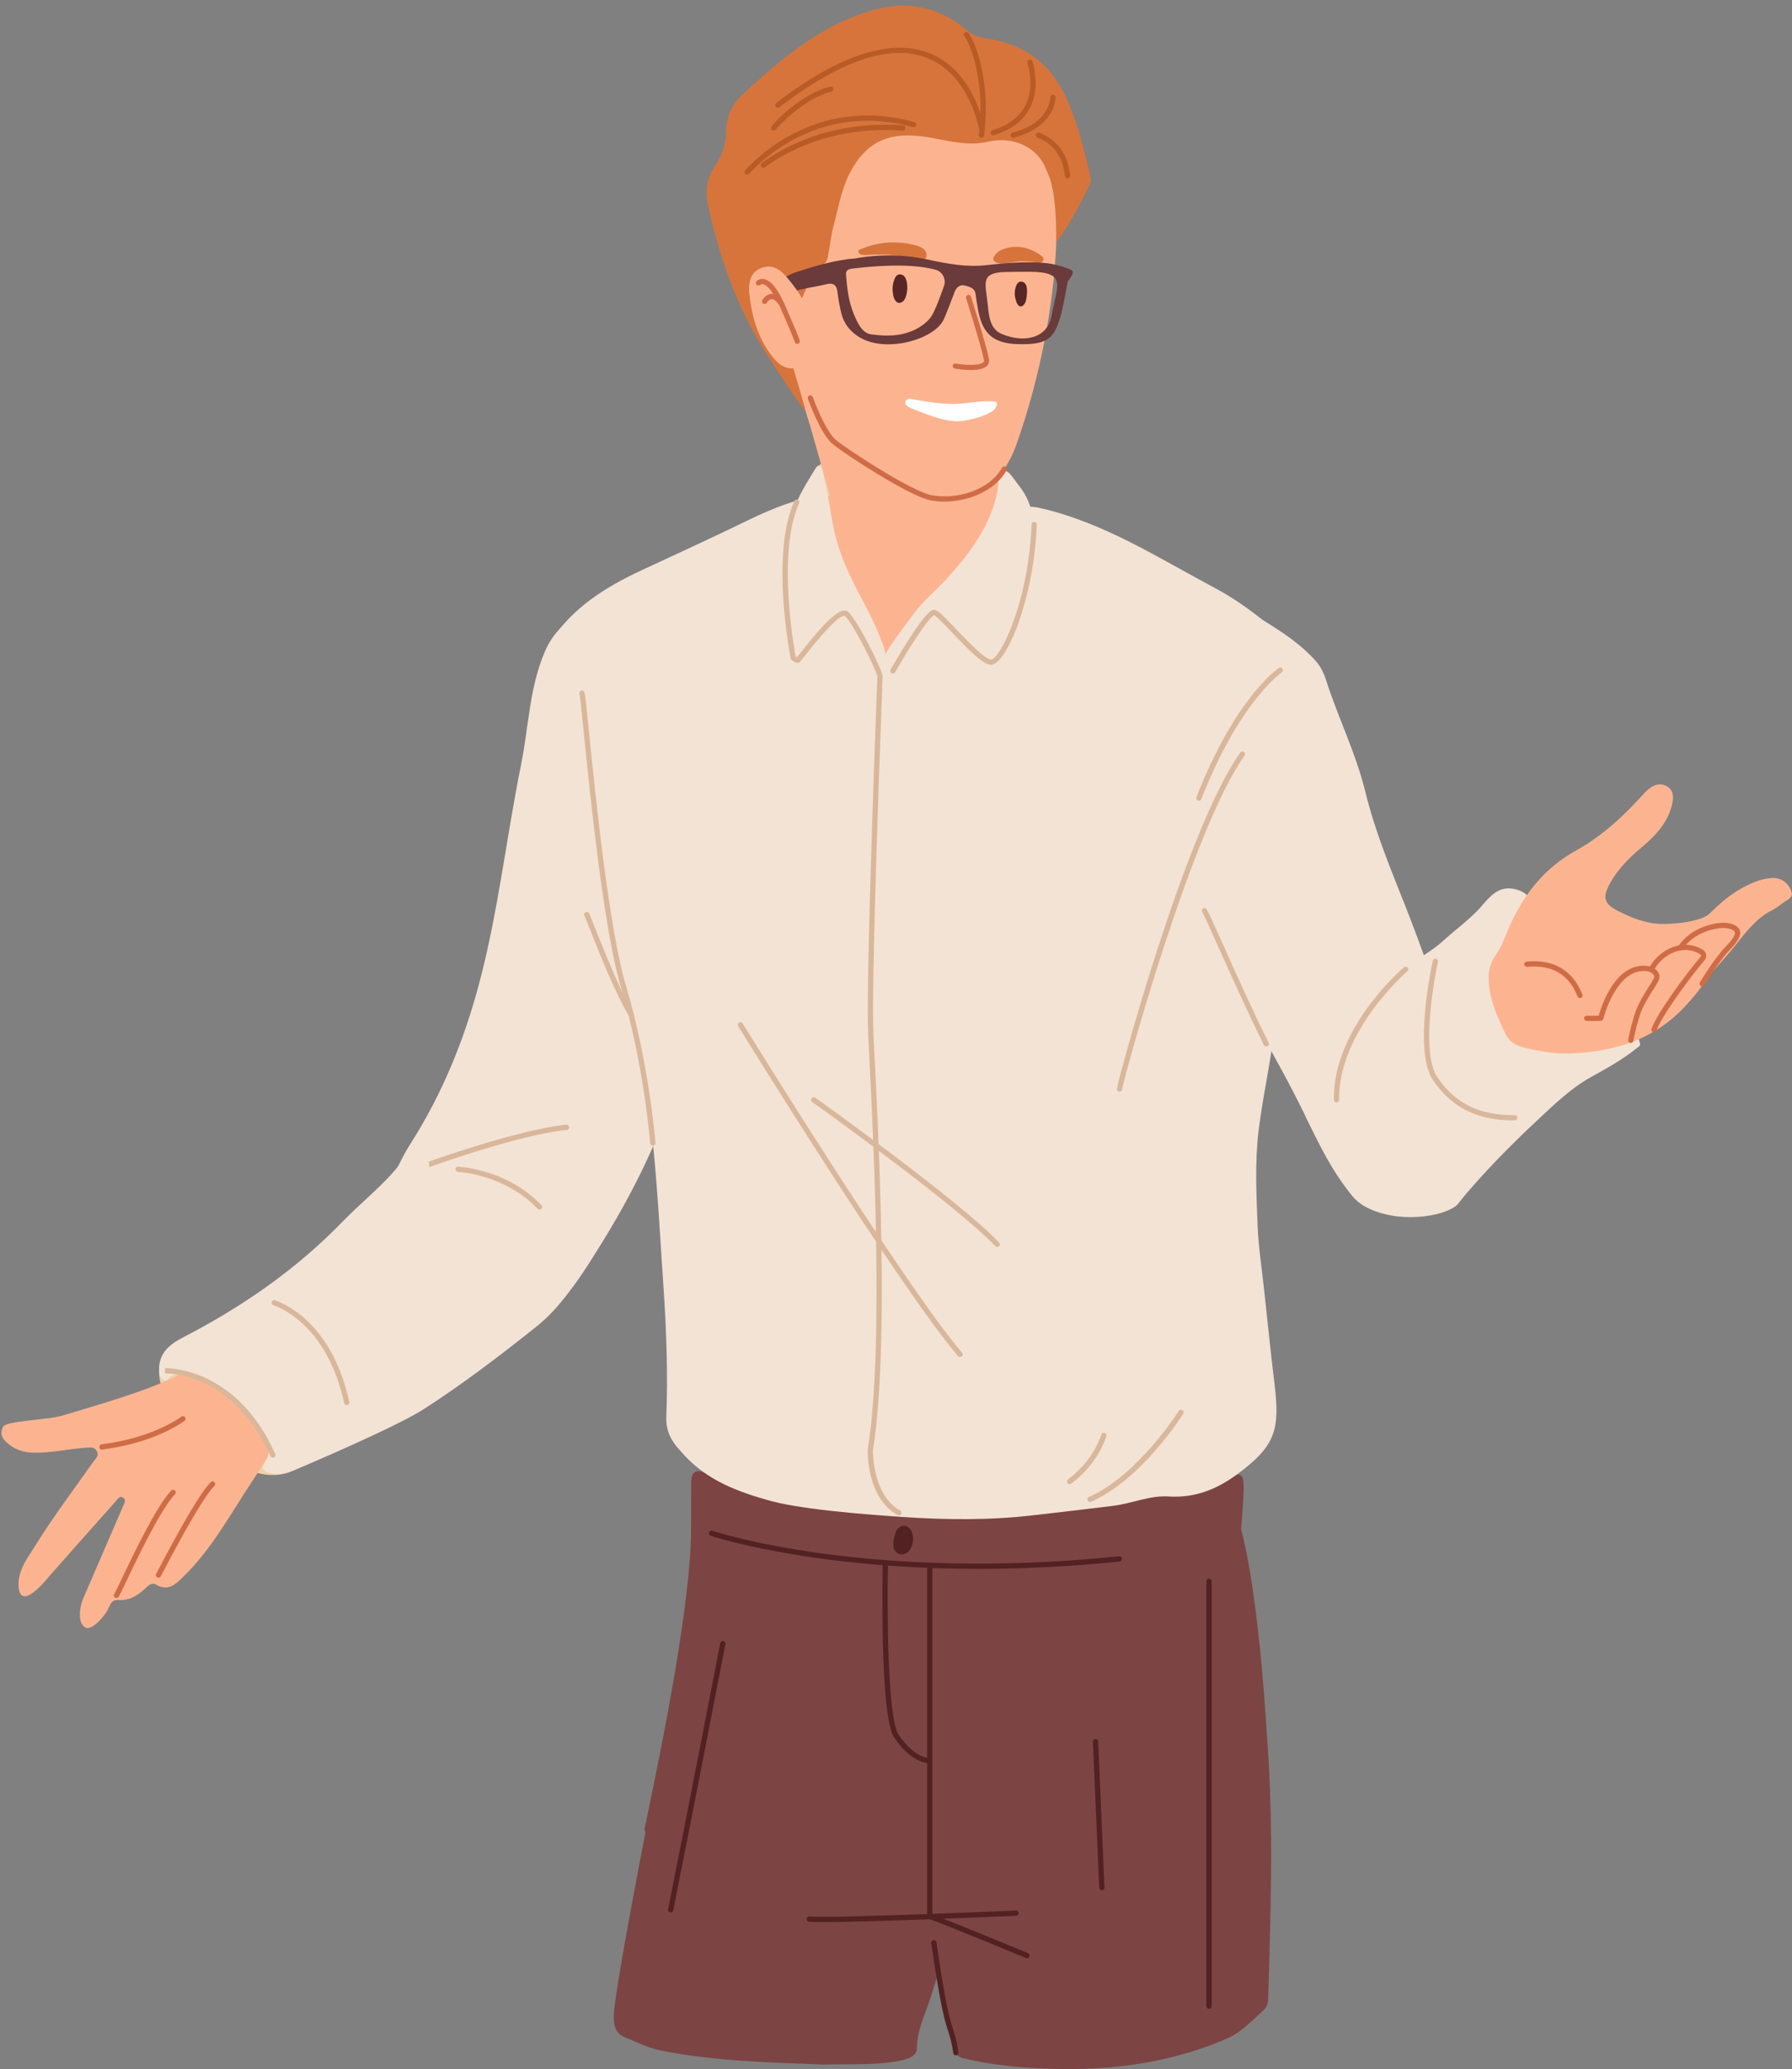 <?xml version="1.0" encoding="UTF-8"?><svg xmlns="http://www.w3.org/2000/svg" xmlns:xlink="http://www.w3.org/1999/xlink" height="1614.1" preserveAspectRatio="xMidYMid meet" version="1.0" viewBox="-1.1 -4.4 1398.2 1614.1" width="1398.2" zoomAndPan="magnify"><rect x="-1.1" y="-4.4" width="1398.2" height="1614.1" fill="#808080" stroke="none"/><defs><clipPath id="a"><path d="M 719 1291 L 991 1291 L 991 1609.68 L 719 1609.68 Z M 719 1291"/></clipPath></defs><g><g><path d="M 822.992 184.609 C 822.422 175.75 821.836 165.82 820.793 160.309 C 817.277 141.789 812.824 123.641 798.582 109.66 C 793.133 104.309 787.152 101.289 779.945 103.891 C 760.812 110.781 741.367 107.32 723.355 102.34 C 698.562 95.488 682.887 104.801 669.484 123.551 C 663.883 131.391 660.547 140.23 658.746 149.441 C 655.676 165.121 651.527 180.66 650.891 196.762 C 650.645 202.941 646.434 206.84 642.68 211.129 C 627.41 228.539 620.219 249.199 618.953 272.078 C 618.77 275.379 620.867 285.75 622.445 288.941 C 662.355 369.73 617.57 303.48 605.828 285.441 C 603.43 281.762 598.738 274.41 596.289 270.57 C 573.719 235.102 560.113 196.129 551.277 155.32 C 548.996 144.789 550.188 134.559 556.465 125.488 C 562.176 117.238 565.324 108.379 565.406 98.25 C 565.5 86.672 570.16 76.781 578.613 68.98 C 608.969 40.961 640.191 14.371 681.41 3.109 C 708.887 -4.391 732.988 1.859 754.258 19.859 C 759.309 24.141 764.918 24.941 770.676 25.91 C 799.098 30.73 818.863 45.469 831.047 72.43 C 839.305 90.691 844.043 109.578 848.715 128.699 C 849.598 132.328 850.562 136.078 848.828 139.801 C 842.598 153.148 832.688 172.391 822.992 184.609" fill="#d6743c"/></g><g><path d="M 538.109 1196.66 C 538.141 1182.199 538.172 1167.738 538.203 1153.27 C 538.109 1139.238 545.34 1142.699 556.895 1148 C 575.148 1156.371 594.523 1161.289 614.676 1164.16 C 654.703 1169.871 694.871 1173.309 735.301 1173.48 C 806.227 1173.781 876.34 1166.781 945.277 1150.289 C 966.051 1145.328 969.27 1141.359 969.254 1156.84 C 969.246 1164.629 967.664 1185.121 966.727 1192.898 C 965.691 1201.52 960.312 1205.852 951.793 1208.039 C 923.012 1215.449 893.418 1217.75 864.023 1220.961 C 824.562 1225.25 785.023 1229.281 745.402 1231.57 C 725.086 1232.738 704.418 1230.762 684.094 1228.602 C 662.734 1226.328 641.219 1226.75 619.91 1223.469 C 593.766 1219.441 568.414 1213.059 543.566 1204.379 C 539.051 1202.801 538.59 1200.102 538.109 1196.66" fill="#7d4444"/></g><g><path d="M 704.625 1464.672 C 702.664 1464.672 700.707 1464.672 698.746 1464.672 C 697.191 1460.852 693.359 1461.93 690.422 1461.07 C 678.055 1457.48 665.129 1459.25 652.594 1457.469 C 616.062 1452.301 580.129 1444.41 544.613 1434.75 C 536.762 1432.609 500.203 1429.922 501.84 1422.16 C 516.633 1352.051 538.109 1244.52 538.109 1188.172 C 538.109 1182.551 540.449 1189.762 543.641 1185.301 C 545.012 1183.379 545.91 1181.398 548.645 1181.711 C 551.699 1182.051 553.176 1184.238 553.527 1186.859 C 554.051 1190.809 554.152 1194.82 554.406 1198.43 C 570.004 1197.281 585.895 1186.762 599.316 1202.691 C 599.785 1203.238 601.207 1203.41 602.078 1203.238 C 614.859 1200.738 624.117 1206.422 632.215 1215.031 C 635.258 1218.262 638.086 1219.27 641.809 1215.172 C 649.957 1206.211 660.676 1204.68 672.262 1206.809 C 677.703 1207.809 683.098 1209.059 688.527 1210.129 C 733.289 1218.961 778.844 1216.691 824.062 1219.07 C 827.777 1219.27 831.129 1218.02 834.473 1216.781 C 845.797 1212.57 857.234 1211.32 868.863 1215.531 C 873.926 1217.371 876.055 1216.211 877.66 1210.719 C 883.078 1192.23 901.391 1183.898 919.207 1191.84 C 924.523 1194.211 927.32 1193.551 931.871 1190.219 C 946.902 1179.219 962.105 1169.602 966.664 1186.281 C 980.824 1238.09 988.84 1343.691 990.688 1430.75 C 990.805 1436.359 982.668 1422.391 979.133 1425.898 C 975.176 1429.828 970.109 1431.172 966.211 1427.012 C 959.816 1420.199 952.961 1422.84 946.773 1425.621 C 935.145 1430.84 923.227 1435.238 910.691 1437.301 C 848.965 1447.461 787.227 1457.719 724.367 1458.98 C 717.32 1459.121 710.094 1459.199 704.625 1464.672" fill="#7d4444"/></g><g clip-path="url(#a)"><path d="M 968.465 1291.738 C 973.121 1290.66 979.426 1293.859 980.398 1297.711 C 987.559 1325.949 989.605 1387.262 989.762 1391.629 C 991.309 1435.199 990.953 1473.059 988.395 1554.738 C 988.293 1557.91 987.59 1561.23 985.133 1563.441 C 975.883 1571.75 967.648 1581.07 955.543 1586.238 C 917.617 1602.418 877.906 1609.391 836.598 1609.66 C 807.504 1609.859 778.738 1608 750.379 1601.309 C 745.863 1600.25 744.617 1597.68 743.879 1594.238 C 733.738 1547.18 722.555 1500.281 719.797 1452.051 C 719.598 1448.539 963.867 1292.801 968.465 1291.738" fill="#7d4444"/></g><g><path d="M 641.898 1606.211 C 603.781 1604.609 558.445 1604.129 513.832 1595.121 C 504.121 1593.16 495.516 1588.539 486.523 1584.969 C 478.543 1581.801 477.477 1574.621 477.875 1566.691 C 479.043 1543.359 511.559 1375.719 523.879 1318.57 C 525.43 1311.379 737.863 1440.41 739.332 1446.039 C 741.605 1454.762 743.5 1463.93 743.215 1472.84 C 742.309 1501.328 733.246 1528.23 724.531 1555.199 C 720.504 1567.66 714.379 1579.621 714.328 1593.23 C 714.309 1599.039 709.016 1601.32 703.605 1602.609 C 685.625 1606.898 667.281 1605.609 641.898 1606.211" fill="#7d4444"/></g><g><path d="M 762.602 1219.52 C 631.406 1219.52 554.438 1194.039 553.48 1193.719 C 552.41 1193.359 551.836 1192.191 552.199 1191.121 C 552.562 1190.051 553.727 1189.469 554.801 1189.84 C 555.984 1190.238 675.898 1229.891 872.055 1209.699 C 873.195 1209.609 874.188 1210.41 874.301 1211.531 C 874.418 1212.66 873.602 1213.672 872.473 1213.781 C 832.613 1217.879 795.852 1219.52 762.602 1219.52" fill="#522121"/></g><g><path d="M 724.344 1491.961 C 723.211 1491.961 722.293 1491.039 722.293 1489.91 L 722.293 1219.23 C 722.293 1218.102 723.211 1217.18 724.344 1217.18 C 725.473 1217.18 726.391 1218.102 726.391 1219.23 L 726.391 1489.91 C 726.391 1491.039 725.473 1491.961 724.344 1491.961" fill="#522121"/></g><g><path d="M 723.691 1371.109 C 721.879 1371.109 709.605 1370.359 696.562 1351.02 C 685.164 1334.109 687.555 1219.781 687.664 1214.922 C 687.688 1213.789 688.656 1212.941 689.758 1212.91 C 690.891 1212.941 691.785 1213.879 691.762 1215.012 C 691.039 1247.75 691.102 1335.59 699.961 1348.73 C 712.523 1367.352 723.582 1367.02 723.703 1367.012 C 724.816 1366.91 725.793 1367.828 725.852 1368.961 C 725.906 1370.09 725.035 1371.051 723.906 1371.109 C 723.875 1371.109 723.805 1371.109 723.691 1371.109" fill="#522121"/></g><g><path d="M 942.211 1562.711 C 941.078 1562.711 940.16 1561.789 940.16 1560.66 L 940.16 1229.211 C 940.16 1228.078 941.078 1227.172 942.211 1227.172 C 943.344 1227.172 944.258 1228.078 944.258 1229.211 L 944.258 1560.66 C 944.258 1561.789 943.344 1562.711 942.211 1562.711" fill="#522121"/></g><g><path d="M 522.191 1487.5 C 522.059 1487.5 521.926 1487.488 521.789 1487.461 C 520.68 1487.238 519.961 1486.16 520.184 1485.051 C 535.918 1406.43 560.617 1278.691 560.867 1277.41 C 561.082 1276.301 562.152 1275.57 563.266 1275.789 C 564.379 1276 565.105 1277.078 564.891 1278.191 C 564.641 1279.469 539.938 1407.219 524.199 1485.852 C 524.004 1486.828 523.148 1487.5 522.191 1487.5" fill="#522121"/></g><g><path d="M 744.719 1599.039 C 743.727 1599.039 742.855 1598.32 742.695 1597.301 C 741.27 1588.121 740.148 1584.66 738.73 1580.289 C 736.219 1572.551 732.781 1561.961 725.523 1511.48 C 725.363 1510.359 726.141 1509.32 727.262 1509.16 C 728.379 1509.012 729.422 1509.781 729.582 1510.898 C 736.789 1561.031 740.164 1571.43 742.629 1579.031 C 744.043 1583.391 745.266 1587.168 746.746 1596.68 C 746.918 1597.789 746.152 1598.84 745.035 1599.008 C 744.93 1599.031 744.824 1599.039 744.719 1599.039" fill="#522121"/></g><g><path d="M 858.617 1470.199 C 857.527 1470.199 856.621 1469.34 856.574 1468.238 L 851.648 1354.43 C 851.602 1353.289 852.477 1352.34 853.605 1352.289 C 854.762 1352.191 855.691 1353.121 855.742 1354.25 L 860.668 1468.059 C 860.719 1469.191 859.84 1470.148 858.711 1470.191 C 858.68 1470.199 858.648 1470.199 858.617 1470.199" fill="#522121"/></g><g><path d="M 800.246 1523.27 C 799.984 1523.27 799.719 1523.219 799.461 1523.121 C 798.824 1522.852 735.715 1496.66 724.004 1492.73 C 722.93 1492.371 722.352 1491.211 722.711 1490.141 C 723.07 1489.059 724.234 1488.488 725.305 1488.852 C 737.152 1492.82 798.43 1518.25 801.031 1519.328 C 802.078 1519.77 802.57 1520.961 802.137 1522.008 C 801.812 1522.801 801.047 1523.27 800.246 1523.27" fill="#522121"/></g><g><path d="M 640.828 1495.07 C 636.023 1495.07 632.352 1495 630.148 1494.828 C 629.02 1494.738 628.176 1493.762 628.262 1492.629 C 628.348 1491.5 629.297 1490.648 630.461 1490.738 C 649.809 1492.238 790.105 1486.129 791.52 1486.07 C 792.605 1485.961 793.605 1486.891 793.656 1488.02 C 793.707 1489.148 792.828 1490.109 791.699 1490.16 C 786.562 1490.379 678.719 1495.07 640.828 1495.07" fill="#522121"/></g><g><path d="M 708.152 1187.48 C 706.137 1185.762 703.293 1185.578 700.992 1186.898 C 698.602 1188.281 697.523 1190.738 697.125 1193.309 C 696.527 1194.84 696.238 1196.52 696.039 1197.98 C 695.902 1199.012 695.852 1200.059 695.918 1201.102 C 695.918 1202.488 696.207 1203.852 697.012 1205.129 C 698.59 1207.648 701.762 1209.07 704.672 1207.828 C 704.789 1207.781 704.895 1207.699 705.008 1207.641 C 705.629 1207.41 706.227 1207.109 706.781 1206.73 C 711.957 1203.172 713.031 1191.621 708.152 1187.48" fill="#522121"/></g><g><path d="M 773.277 360.621 C 750.527 340.211 723.238 342.102 694.73 344.691 C 682.156 345.82 668.555 346.09 656.34 349.512 C 649.461 351.441 642.805 354.469 637.328 359.141 C 633.871 362.078 634.469 366.422 633.176 370.859 C 632.918 372.57 629.195 373.5 628.938 375.199 C 629.004 377.211 629.082 378.621 629.172 379.461 C 625.508 388.871 627.02 399.488 636.434 405.27 C 636.707 405.441 637.004 405.578 637.289 405.738 C 637.754 410.141 639.516 414.41 642.434 417.531 C 650.27 425.91 662.23 425.289 670.66 418.5 C 673.559 416.172 678.496 416.301 682.066 416.09 C 689.055 415.691 696.07 415.59 703.066 415.352 C 718.359 414.82 733.652 414.301 748.945 413.77 C 763.141 413.281 779.746 414.898 788.297 400.98 C 797.594 385.84 784.105 370.328 773.277 360.621" fill="#ebd3aa"/></g><g><path d="M 787.754 524.809 C 747.711 524.422 712.664 517.031 677.27 512.59 C 623.777 505.879 575.383 484.43 526.992 462.691 C 522.102 460.488 517.145 458.891 511.688 458.43 C 505.391 457.891 499.664 455.129 498.566 448.309 C 497.508 441.77 503.07 438.91 508.008 436.961 C 529.883 428.359 551.961 420.27 573.82 411.629 C 588.977 405.629 603.922 399.09 618.918 392.699 C 653.523 377.961 689.32 368.77 727.164 367.73 C 736.551 367.48 745.895 367.18 755.172 368.191 C 764.102 369.172 772.281 371.531 774.629 382.441 C 776.324 390.328 783.688 393.512 790.004 396.73 C 825.23 414.691 860.07 433.48 897.07 447.738 C 906.812 451.5 910.867 463.051 905.25 472.941 C 899.043 483.871 889.066 491.922 882.125 502.66 C 876.324 511.629 863.465 512.012 853.066 514.199 C 830.117 519.031 807.492 526.172 787.754 524.809" fill="#fcb490"/></g><g><path d="M 713.02 455.078 C 699.324 456.648 684.188 448.762 669.004 442.648 C 660.914 439.398 659.52 428.68 657.316 420.891 C 641.965 366.59 626.988 312.191 610.465 258.23 C 608.926 253.199 608.051 247.75 608.082 242.512 C 608.121 235.73 602.59 224.34 618.055 227.578 C 654.23 209.648 681.281 230.648 708.449 249.34 C 738.996 270.359 759.219 299.852 775.488 332.719 C 779.586 340.988 780.914 349.039 781.969 357.68 C 783.84 373 787.992 387.91 793.387 402.219 C 796.934 411.629 794.395 417.02 787.867 423.41 C 767.965 442.891 744.859 454.488 713.02 455.078" fill="#fcb490"/></g><g><path d="M 653.379 464.898 C 662.02 450.84 659.605 475.141 666.949 487.199 C 669.395 491.219 671.172 495.641 673.559 499.699 C 678.973 508.898 689.059 510.27 697.492 503.879 C 707.582 496.25 717.559 488.93 719.012 474.859 C 719.434 470.781 722.48 468.398 726.867 468.07 C 730.977 467.762 733.52 469.77 734.828 473.328 C 737.547 480.762 745.691 480.672 750.902 484.691 C 754.453 487.43 757.98 482.969 759.859 478.898 C 770.527 455.75 778.727 431.75 785.039 407.102 C 788.91 391.969 796.266 388.578 811.852 392.25 C 860.645 403.73 902.223 430.551 945.609 453.66 C 969.719 466.5 990.523 483.191 1009.609 502.59 C 1016.852 509.949 1020.012 518.281 1020.781 527.641 C 1022.238 545.512 1020.238 563.359 1018.691 581.172 C 1017.91 590.18 1016.031 599.102 1015.469 608.121 C 1013.922 633.113 1013.211 658.164 1011.391 683.137 C 1009.602 707.781 1003.148 731.746 999.547 756.145 C 995.945 780.531 992.824 805 988.695 829.297 C 985.926 845.613 982.77 861.859 980.832 878.312 C 977.961 902.742 979.18 927.242 980.137 951.672 C 980.785 968.176 983.355 984.609 985.141 1001.07 C 987.797 1025.609 990.277 1050.172 993.262 1074.66 C 997.652 1110.73 994.492 1123.371 964.191 1145.73 C 948.426 1157.371 931.293 1164.371 910.816 1163.031 C 896.121 1162.078 882.043 1168.52 867.473 1170.34 C 846.402 1172.969 825.305 1175.371 804.211 1177.809 C 770.387 1181.711 736.262 1181.281 702.59 1178.988 C 673.352 1177 620.387 1172.98 595.988 1165.32 C 569.363 1157.75 547.078 1147.961 529.5 1127.148 C 522.492 1119.711 518.379 1111.59 518.789 1101.059 C 520.117 1067.141 518.863 1033.16 516.559 999.398 C 512.684 942.676 510.383 885.73 500.34 829.562 C 499.574 825.285 500.035 820.781 500.008 816.383 C 499.988 812.812 501.434 809.961 505.277 809.855 C 511.355 809.695 511.691 806.824 510.34 801.84 C 501.812 770.438 493.625 738.945 485.059 707.559 C 474.73 669.707 459.078 633.605 447.977 596.012 C 440.531 570.789 434.215 545.289 432.062 518.969 C 431.852 516.41 431.898 513.789 429.406 512.301 C 422.215 508 424.02 503.078 427.684 497.289 C 445.027 469.859 471.371 453.559 499.676 440.398 C 527.254 427.578 554.906 414.93 582.246 401.602 C 592.402 396.641 602.715 392.102 613.438 388.441 C 620.156 386.148 627.387 384.672 631.633 377.719 C 633.492 374.672 637.23 375.02 640.254 376.191 C 643.973 377.629 643.922 381.191 643.387 384.262 C 641.219 396.602 640.426 409.051 639.238 421.5 C 637.094 444 649.219 441.27 653.379 464.898" fill="#f3e3d5"/></g><g><path d="M 610.812 428.879 C 612.094 413.871 615.148 399.172 621.363 385.48 C 625.164 377.102 630.102 369.352 634.93 361.539 C 635.262 361 637.297 356.82 639.789 360.32 C 640.918 361.898 646.164 388.961 646.527 391.52 C 648.727 406.922 651.742 422.461 661.52 443.469 C 668.824 459.16 677.898 473.988 684.504 490.02 C 686.645 495.211 688.547 500.52 690.07 505.93 C 689.523 503.988 707.742 480.039 711.73 474.539 C 719.625 463.68 730.336 455.352 739.215 445.359 C 756.59 425.828 772.062 405.121 777.211 378.551 C 778.297 372.941 776.84 363.238 783.387 363.07 C 786.312 362.988 790.57 370.27 793.871 374.379 C 806.215 389.711 806.941 407.57 804.973 426.129 C 803.52 439.84 802.07 453.449 799.277 467.031 C 796.629 479.891 790.781 490.391 782.492 500.09 C 768.938 515.961 769.164 515.91 755.27 500.238 C 748.816 492.949 741.902 486.039 734.832 479.34 C 728.297 473.141 725.445 473.762 721.383 481.922 C 717.02 490.68 708.18 495.961 703.117 504.34 C 698.281 512.359 696.211 516.012 688.32 524.98 C 687.723 525.648 685.203 530.922 684.43 529.809 C 680.02 523.461 678.027 515.602 674.762 508.441 C 673.012 504.602 662.566 475.922 659.371 474.48 C 656.355 473.129 651.184 477.469 648.816 479.172 C 640.535 485.129 636.211 496.102 628.133 502.328 C 624.938 504.789 622.883 514.551 619.352 512.602 C 617.062 511.34 617.48 505.73 616.801 503.211 C 613.672 491.551 609.641 442.578 610.812 428.879" fill="#f3e3d5"/></g><g><path d="M 822.98 186.699 C 820.973 232.672 811.051 288.051 792.25 341.559 C 784.758 362.891 771.309 380.379 747.418 385.949 C 735.141 388.809 722.918 386.719 711.418 382.27 C 668.906 365.809 647.23 367.371 629.898 323.941 C 627.156 317.07 622.613 293.039 617.496 281.52 C 607.977 260.059 609.59 227.57 607.406 204.199 C 604.742 175.699 614.875 151.441 631.863 129.121 C 648.887 106.77 668.582 87.531 694.59 76.449 C 729.695 61.512 768.566 66.148 795.195 92.41 C 798.504 95.68 801.352 99.578 803.73 103.59 C 819.453 130.07 823.297 144.77 822.98 186.699" fill="#fcb490"/></g><g><path d="M 735.688 386.922 C 731.914 386.922 728.254 386.578 724.832 385.891 C 707.953 382.52 658.016 349.77 648.672 342.129 C 639.191 334.371 629.613 307.84 629.211 306.719 C 628.832 305.66 629.387 304.48 630.449 304.102 C 631.52 303.719 632.688 304.27 633.07 305.34 C 633.164 305.602 642.66 331.91 651.266 338.949 C 660.16 346.23 709.668 378.691 725.637 381.879 C 744.348 385.609 770.727 378.5 780.691 360.5 C 781.238 359.512 782.488 359.148 783.477 359.699 C 784.465 360.25 784.824 361.488 784.277 362.488 C 775.262 378.77 754.125 386.922 735.688 386.922" fill="#cf6c46"/></g><g><path d="M 756.258 284.27 C 750.836 284.27 745.555 283.441 743.848 283.141 C 742.762 282.949 742.035 281.922 742.223 280.828 C 742.41 279.75 743.438 279.02 744.531 279.211 C 751.871 280.48 763.445 281 766.18 278.18 C 766.512 277.828 766.824 277.34 766.613 276.309 C 764.215 264.57 752.797 228.59 752.684 228.25 C 752.348 227.199 752.922 226.07 753.973 225.738 C 755.023 225.398 756.145 225.969 756.484 227.02 C 756.598 227.371 768.086 263.578 770.523 275.512 C 770.961 277.629 770.445 279.512 769.047 280.961 C 766.543 283.539 761.34 284.27 756.258 284.27" fill="#cf6c46"/></g><g><path d="M 700.727 209.621 C 698.574 209.73 697.324 211.961 696.645 213.75 C 696.094 215.191 695.719 216.762 695.531 218.289 C 695.172 221.301 695.309 222.559 695.754 225.5 C 696.277 228.988 698.641 233.891 702.957 231.07 C 704.738 229.91 705.586 227.57 706.098 225.609 C 706.781 222.98 706.973 220.18 706.695 217.48 C 706.477 215.352 705.973 212.969 704.562 211.281 C 703.734 210.281 702.141 209.539 700.727 209.621" fill="#592525"/></g><g><path d="M 799.641 218.441 C 799.551 218.18 799.445 217.93 799.328 217.691 C 798.656 216.301 797.195 215.309 795.637 215.289 C 793.691 215.27 792.48 216.738 791.797 218.422 C 791.012 220.34 790.645 222.57 790.617 224.629 C 790.59 226.91 791.223 228.75 791.852 230.879 C 792.281 232.328 793.523 234.641 795.254 234.691 C 795.945 234.711 796.605 234.379 797.129 233.941 C 799.156 232.199 799.656 229.512 799.957 227 C 800.27 224.391 800.566 221.051 799.641 218.441" fill="#592525"/></g><g><path d="M 812.027 195.621 C 801.961 187.77 789.227 185.48 778.02 191.711 C 773.316 195.621 772.172 199.398 777.574 200.828 C 781.352 201.82 785.484 200.551 789.215 200.012 C 796.223 199.012 802.859 199.289 809.777 200.828 C 811.781 201.281 814.688 197.699 812.027 195.621" fill="#d6743c"/></g><g><path d="M 721.758 193.922 C 721.594 192.5 720.938 191.102 719.969 190.191 C 717.379 187.75 713.324 187 709.977 186.219 C 705.531 185.18 700.949 184.762 696.391 184.711 C 687.223 184.609 678.102 186.621 669.625 190.34 C 667.465 191.281 669.098 193.672 670.668 194.121 C 674.164 195.121 678.031 194.148 681.602 194.172 C 685.652 194.191 689.969 194.02 693.992 194.441 C 697.762 194.84 701.762 195.449 705.551 196.328 C 709.445 197.238 716.691 201.27 720.375 198.02 C 721.547 196.988 721.934 195.441 721.758 193.922" fill="#d6743c"/></g><g><path d="M 775.059 308.898 C 763.793 307.57 753.07 310.93 741.738 310.762 C 729.879 310.57 720.719 308.641 708.949 306.75 C 707.574 306.531 705.281 307.93 705.238 309.34 C 705.172 311.469 706.336 312.762 711.172 314.641 C 722.52 319.051 738.125 325.672 750.34 323.93 C 756.59 323.039 764.891 320.879 770.484 317.941 C 772.73 316.762 774.727 315.711 775.93 313.41 C 776.773 311.789 777.73 309.219 775.059 308.898" fill="#fff"/></g><g><path d="M 234.746 1113.039 C 229.332 1102.91 217.613 1100.488 207.719 1104.852 C 205.078 1106.012 187.621 1091.789 184.406 1089.039 C 179.852 1085.129 175.598 1080.828 171.605 1076.352 C 169.43 1073.91 167.281 1071.41 165.328 1068.781 C 164.363 1067.48 162.996 1063.871 162.957 1066.371 C 163.355 1040.699 123.426 1039.73 123.027 1065.512 C 122.68 1087.949 144.891 1108 161.035 1121.172 C 179.848 1136.512 202.945 1153.75 227.445 1142.949 C 237.32 1138.59 239.559 1122.039 234.746 1113.039" fill="#ebd3aa"/></g><g><path d="M 66.012 1124.949 C 52.273 1125.98 38.746 1129.191 24.879 1128.879 C 16.723 1128.699 9.551 1126.191 3.555 1120.398 C -0.105 1116.859 -1.109 1113.23 1.344 1108.609 C 3.824 1103.949 36.406 1103.371 47.801 1099.891 C 79.27 1090.262 111.082 1081.781 140.91 1067.191 C 155.906 1059.852 171.555 1059.609 186.09 1070.711 C 191.469 1074.82 198.449 1076.77 204.449 1080.148 C 218.039 1087.809 221.453 1096.738 216.727 1111.57 C 212.008 1126.379 203.656 1139.16 195.113 1152.039 C 178.484 1177.102 164.234 1203.801 142.434 1225.141 C 136.188 1231.25 130.406 1237.551 120.5 1231.73 C 117.223 1229.801 114.52 1232.629 112.27 1234.738 C 106.355 1240.32 99.867 1244.41 91.332 1243.789 C 85.324 1243.359 84.652 1248.449 82.559 1252.109 C 79.324 1257.77 70.609 1267.398 65.867 1265.398 C 59.73 1262.82 60.336 1250.691 63.879 1242.5 C 74.219 1218.602 84.523 1194.68 94.859 1170.77 C 95.859 1168.469 97.621 1165.68 95.02 1163.969 C 92.254 1162.148 90.504 1165.301 88.969 1167.02 C 71.84 1186.23 54.812 1205.52 37.754 1224.781 C 35.055 1227.828 32.523 1231.07 29.578 1233.859 C 26.234 1237.031 19.684 1242.93 15.949 1240.199 C 12.512 1237.68 13.059 1228.84 14.316 1224.102 C 16.633 1215.371 22.145 1208.41 26.734 1200.961 C 40.586 1178.5 56.574 1157.5 71.738 1135.93 C 73.43 1133.531 76.449 1131.262 74.406 1127.59 C 72.465 1124.102 69.102 1124.91 66.012 1124.949" fill="#fcb490"/></g><g><path d="M 78.453 1126.441 C 77.484 1126.441 76.617 1125.75 76.43 1124.77 C 76.219 1123.672 76.926 1122.602 78.027 1122.379 C 78.18 1122.352 78.57 1122.301 79.18 1122.219 C 103.191 1119.039 124.965 1111.422 140.496 1100.738 C 141.43 1100.102 142.703 1100.328 143.348 1101.27 C 143.984 1102.199 143.75 1103.469 142.816 1104.121 C 126.766 1115.148 104.355 1123.02 79.719 1126.281 C 79.262 1126.34 78.957 1126.379 78.824 1126.398 C 78.699 1126.422 78.574 1126.441 78.453 1126.441" fill="#cf6c46"/></g><g><path d="M 89.742 1242.25 C 88.758 1242.25 87.891 1241.539 87.723 1240.531 C 87.613 1239.871 87.832 1239.238 88.258 1238.789 C 88.824 1237.852 90.887 1233.52 93.258 1228.531 C 102.188 1209.75 120.777 1170.672 132.523 1158.41 C 133.309 1157.602 134.605 1157.57 135.422 1158.352 C 136.238 1159.141 136.266 1160.43 135.48 1161.25 C 124.191 1173.031 105.797 1211.711 96.957 1230.289 C 91.391 1242 91.391 1242 90.078 1242.219 C 89.965 1242.238 89.852 1242.25 89.742 1242.25" fill="#cf6c46"/></g><g><path d="M 122.512 1226.441 C 122.074 1226.441 121.637 1226.301 121.266 1226.02 C 120.41 1225.359 120.215 1224.16 120.793 1223.281 C 120.965 1222.969 121.578 1221.801 122.547 1219.949 C 142.555 1181.75 156.281 1158.852 163.348 1151.879 C 164.152 1151.09 165.449 1151.102 166.242 1151.898 C 167.039 1152.711 167.027 1154.012 166.223 1154.801 C 159.461 1161.469 145.984 1184.031 126.176 1221.852 C 124.316 1225.398 124.309 1225.41 124.137 1225.641 C 123.734 1226.16 123.125 1226.441 122.512 1226.441" fill="#cf6c46"/></g><g><path d="M 301.855 932.418 C 301.855 928.645 301.855 924.867 301.855 921.094 C 307.578 909.98 312.461 898.328 319.172 887.848 C 344.004 849.062 361.078 806.785 372.793 762.703 C 387.688 706.652 393.988 648.77 405.492 591.949 C 411.441 562.57 411.895 532.141 424.035 503.922 C 429.887 490.32 438.871 480.941 452.082 475.059 C 455.699 473.449 459.535 473.031 463.109 474.48 C 481.422 481.891 496.215 493.281 504.77 511.738 C 525.82 557.18 535.5 605.059 536.012 654.992 C 536.105 664.074 536.242 673.152 536.816 682.262 C 538.355 706.695 538.246 731.176 536.902 755.688 C 536.184 768.848 527.906 782.258 537.32 795.555 C 538.578 797.332 537.574 801.121 536.887 803.789 C 533.438 817.152 530.262 830.621 526.043 843.746 C 511.727 888.277 490.789 929.715 465.98 969.242 C 457.938 982.055 450.734 993.922 438.656 1008.82 C 433.027 1011.828 424.504 1005.891 420.355 1000.371 C 417.23 996.215 413.91 996.883 409.621 997.336 C 399.754 998.383 390.152 1000.871 379.836 999.316 C 365.25 997.117 351.699 992.109 338.988 985.48 C 320.273 975.719 304.836 962.609 305.496 938.531 C 305.57 935.816 304.383 933.676 301.855 932.418" fill="#f3e3d5"/></g><g><path d="M 968.191 477.602 C 968.93 474.25 966.145 474.18 965.219 472.711 C 964.492 471.57 964.051 470.32 965.227 469.398 C 965.773 468.969 967.109 468.879 967.703 469.25 C 987.824 481.828 1009.031 493.012 1025.219 510.891 C 1028.91 514.961 1031.699 520.359 1033.379 525.629 C 1042.801 555.199 1056.828 583.109 1064.23 613.422 C 1071.82 644.582 1084.211 674.102 1095.969 703.867 C 1108.18 734.773 1118.73 766.336 1130.57 797.395 C 1135.25 809.652 1141.641 821.246 1146.891 833.301 C 1156.391 855.09 1160.219 877.738 1155.031 901.219 C 1152.121 914.383 1144.211 925.141 1135.871 935.391 C 1131.352 940.949 1074.398 954.227 1053.789 928.387 C 1037.219 907.609 1029.012 890.051 1017.48 866.367 C 1006.059 842.922 993.586 820.086 980.617 797.52 C 968.723 776.816 956.621 756.234 946.613 734.555 C 936.902 713.512 922.805 694.684 916.129 672.078 C 910.422 652.746 907.41 633.141 905.496 613.109 C 903.816 595.52 903.688 577.988 904.113 560.449 C 904.652 538.301 909.16 516.969 920.406 497.441 C 927.809 484.59 937.324 475.762 953.535 477.52 C 958.41 478.039 963.395 477.602 968.191 477.602" fill="#f3e3d5"/></g><g><path d="M 695.523 521.102 C 695.184 521.102 694.836 521.012 694.516 520.828 C 693.531 520.281 693.188 519.02 693.746 518.039 C 693.812 517.922 700.605 505.969 708.012 494.41 C 722.598 471.66 726.34 470.641 728.93 471.551 C 731.527 472.449 736.09 477.172 744.609 486.121 C 753.703 495.672 767.445 510.121 772.184 510.121 C 778.828 510.121 801.371 466.398 803.758 404.75 C 803.801 403.621 804.715 402.699 805.883 402.789 C 807.016 402.828 807.895 403.781 807.852 404.91 C 805.598 463.129 784.023 514.219 772.184 514.219 C 766.156 514.219 755.723 503.738 741.641 488.941 C 736.367 483.398 729.855 476.559 727.797 475.512 C 723.77 476.93 708.949 499.551 697.309 520.059 C 696.93 520.73 696.238 521.102 695.523 521.102" fill="#d9b79a"/></g><g><path d="M 619.691 508.02 C 619.727 508.262 619.738 508.391 619.738 508.422 C 619.738 508.281 619.719 508.141 619.691 508.02 Z M 685.504 525.262 C 684.41 525.262 683.508 524.398 683.461 523.301 C 683.148 519.648 664.938 482.191 658.008 476.012 C 657.941 475.949 657.801 475.93 657.59 475.949 C 653.215 476.34 642.598 487.211 626.035 508.262 C 622.801 512.379 622.801 512.379 622.078 512.609 C 620.461 513.16 618.305 511.789 617.453 511.172 C 616.711 510.641 615.738 509.801 615.648 508.609 C 615.625 508.449 615.566 508.121 615.48 507.621 C 611.152 482.949 602.809 421.75 618.699 386.422 C 619.164 385.391 620.375 384.93 621.41 385.391 C 622.441 385.859 622.902 387.07 622.438 388.102 C 606.578 423.352 616.191 487.961 619.516 506.922 C 619.566 507.219 619.609 507.48 619.645 507.699 C 619.902 507.91 620.332 508.18 620.719 508.379 C 621.246 507.719 622.016 506.738 622.812 505.73 C 635.699 489.352 649.863 472.52 657.23 471.871 C 658.945 471.73 660.086 472.371 660.734 472.949 C 667.934 479.379 687.359 518.16 687.551 523.129 C 687.598 524.262 686.715 525.211 685.586 525.262 C 685.559 525.262 685.531 525.262 685.504 525.262" fill="#d9b79a"/></g><g><path d="M 508.281 889.348 C 507.227 889.348 506.328 888.531 506.242 887.461 C 506.195 886.844 501.148 825.07 483.449 766.082 C 470.008 721.277 459.336 616.012 454.211 565.422 C 452.719 550.738 451.539 539.078 451.113 537.25 C 450.816 536.621 450.852 535.859 451.262 535.238 C 451.891 534.301 453.16 534.039 454.105 534.672 C 455.289 535.461 455.289 535.461 458.285 565.012 C 463.398 615.469 474.047 720.473 487.375 764.906 C 505.199 824.324 510.277 886.516 510.328 887.137 C 510.418 888.266 509.574 889.25 508.445 889.34 C 508.391 889.344 508.336 889.348 508.281 889.348" fill="#d9b79a"/></g><g><path d="M 491.316 789.023 C 490.625 789.023 489.953 788.676 489.566 788.043 C 478.977 770.684 465.16 735.691 458.52 718.879 C 456.859 714.672 455.418 711.02 455.047 710.262 C 454.574 709.582 454.539 708.656 455.031 707.938 C 455.668 707 456.945 706.758 457.879 707.395 C 458.582 707.875 458.582 707.875 462.332 717.371 C 468.93 734.082 482.66 768.852 493.062 785.906 C 493.652 786.871 493.348 788.133 492.383 788.723 C 492.051 788.926 491.68 789.023 491.316 789.023" fill="#d9b79a"/></g><g><path d="M 872.43 847.242 C 871.68 847.242 870.953 846.828 870.598 846.109 C 870.262 845.434 869.84 844.594 879.113 811.684 C 884.02 794.273 891.98 766.996 902.055 735.91 C 919.062 683.406 944.066 614.215 966.602 582.77 C 967.262 581.852 968.539 581.641 969.461 582.301 C 970.383 582.961 970.594 584.238 969.934 585.16 C 928.734 642.648 875.672 836.973 874.477 845.18 C 874.48 845.938 874.066 846.668 873.344 847.027 C 873.051 847.172 872.738 847.242 872.43 847.242" fill="#d9b79a"/></g><g><path d="M 934.324 620.289 C 934.078 620.289 933.824 620.246 933.578 620.148 C 932.523 619.738 932.004 618.551 932.414 617.496 C 962.586 540.25 995.363 517.629 996.742 516.711 C 997.684 516.07 998.953 516.328 999.582 517.262 C 1000.211 518.199 999.965 519.48 999.027 520.109 C 998.699 520.328 965.863 543.121 936.234 618.984 C 935.918 619.797 935.145 620.289 934.324 620.289" fill="#d9b79a"/></g><g><path d="M 986.906 811.969 C 986.156 811.969 985.434 811.555 985.074 810.84 C 973.84 788.57 959.594 756.832 949.188 733.656 C 943.316 720.582 938.227 709.242 937.184 707.523 C 936.824 707.152 936.602 706.648 936.602 706.094 C 936.602 704.961 937.52 704.043 938.648 704.043 C 940.387 704.043 940.387 704.043 952.926 731.98 C 963.312 755.117 977.539 786.809 988.734 808.996 C 989.242 810.008 988.836 811.238 987.824 811.746 C 987.531 811.898 987.215 811.969 986.906 811.969" fill="#d9b79a"/></g><g><path d="M 700.27 1177.828 C 699.934 1177.828 699.594 1177.75 699.277 1177.57 C 675.035 1164.09 675.867 1128.18 675.914 1126.66 C 675.914 1126.57 675.926 1126.48 675.938 1126.391 C 688.754 1047.602 680.297 881.535 677.113 819.02 C 676.777 812.441 676.5 806.957 676.305 802.777 C 675.477 784.949 675.98 723.797 683.074 533.711 C 683.312 527.309 683.453 523.559 683.457 523.199 C 683.473 522.078 684.387 521.172 685.504 521.172 C 686.645 521.18 687.555 522.09 687.555 523.211 C 687.555 523.48 687.461 525.988 687.168 533.871 C 680.082 723.809 679.574 784.836 680.398 802.586 C 680.594 806.762 680.871 812.242 681.207 818.812 C 684.395 881.41 692.859 1047.629 680.008 1126.91 C 679.973 1129.199 679.887 1162.09 701.27 1173.988 C 702.258 1174.539 702.613 1175.789 702.062 1176.781 C 701.688 1177.449 700.988 1177.828 700.27 1177.828" fill="#d9b79a"/></g><g><path d="M 747.938 1054.23 C 747.359 1054.23 746.785 1053.988 746.383 1053.512 C 701.176 1000.762 576.105 798.168 574.848 796.129 C 574.254 795.164 574.555 793.902 575.516 793.309 C 576.48 792.715 577.742 793.016 578.336 793.977 C 579.594 796.016 704.492 998.332 749.492 1050.852 C 750.23 1051.699 750.129 1053 749.27 1053.73 C 748.883 1054.059 748.41 1054.23 747.938 1054.23" fill="#d9b79a"/></g><g><path d="M 776.922 968.371 C 776.379 968.371 775.832 968.152 775.43 967.723 C 745.961 936.289 633.77 856.07 632.641 855.262 C 631.719 854.605 631.504 853.324 632.16 852.406 C 632.82 851.48 634.098 851.27 635.02 851.93 C 636.152 852.738 748.672 933.195 778.418 964.922 C 779.191 965.746 779.148 967.043 778.324 967.816 C 777.93 968.188 777.426 968.371 776.922 968.371" fill="#d9b79a"/></g><g><path d="M 849.383 1167.371 C 848.598 1167.371 847.848 1166.922 847.508 1166.148 C 847.051 1165.109 847.52 1163.91 848.555 1163.449 C 886.699 1146.602 918.297 1096.852 918.609 1096.352 C 919.211 1095.391 920.477 1095.102 921.438 1095.699 C 922.395 1096.301 922.684 1097.57 922.078 1098.531 C 920.77 1100.609 889.516 1149.84 850.211 1167.199 C 849.941 1167.309 849.66 1167.371 849.383 1167.371" fill="#d9b79a"/></g><g><path d="M 833.496 1153.398 C 832.875 1153.398 832.258 1153.109 831.855 1152.57 C 831.176 1151.672 831.359 1150.391 832.266 1149.711 C 852.758 1134.34 858.086 1115.07 858.137 1114.879 C 858.426 1113.789 859.547 1113.129 860.645 1113.43 C 861.738 1113.719 862.387 1114.84 862.098 1115.941 C 861.871 1116.781 856.34 1136.77 834.727 1152.988 C 834.355 1153.262 833.926 1153.398 833.496 1153.398" fill="#d9b79a"/></g><g><path d="M 313.949 913.047 C 313.121 913.047 312.344 912.543 312.035 911.723 C 311.633 910.664 312.168 909.48 313.227 909.082 C 314.066 908.766 397.836 877.242 440.785 873.02 C 441.91 872.93 442.914 873.734 443.027 874.859 C 443.137 875.984 442.312 876.988 441.188 877.098 C 398.77 881.266 315.512 912.598 314.676 912.914 C 314.438 913.008 314.191 913.047 313.949 913.047" fill="#d9b79a"/></g><g><path d="M 419.898 939.254 C 419.359 939.254 418.824 939.043 418.422 938.625 C 396.559 915.848 368.168 910.934 356.977 909.883 C 356.215 909.812 356.012 909.789 355.73 909.695 C 354.656 909.34 354.078 908.18 354.434 907.105 C 354.766 906.109 355.789 905.539 356.789 905.746 C 356.902 905.762 357.094 905.777 357.359 905.805 C 369.008 906.898 398.562 912.016 421.379 935.785 C 422.16 936.602 422.133 937.898 421.316 938.684 C 420.922 939.062 420.41 939.254 419.898 939.254" fill="#d9b79a"/></g><g><path d="M 310.977 945.352 C 324.656 944.902 334.133 952.387 345.312 953.66 C 348.852 954.062 350.656 957.828 351.977 961.098 C 352.555 962.531 352.637 964.152 353.055 965.656 C 355.34 973.883 364.719 967.598 368.758 973.496 C 371.711 977.816 374.684 984.23 382.773 979.188 C 387.535 976.219 393.754 976.414 398.977 979.613 C 404.883 983.227 413.863 979.145 417.98 987.652 C 418.957 989.672 421.219 987.332 422.293 985.836 C 425.766 981 429.191 976.133 432.582 971.238 C 437.262 964.484 443.117 960.027 451.645 963.441 C 457.293 965.703 458.375 975.387 454.172 983.891 C 445.141 1002.148 432.859 1018.199 417.066 1030.82 C 388.93 1053.301 360.191 1075.102 329.926 1094.68 C 309.082 1108.148 242.344 1136.699 231.641 1141.219 C 224.348 1144.301 217.258 1147.289 208.992 1144.68 C 204.145 1143.148 202.512 1140.75 205.531 1136.602 C 211.453 1128.469 207.66 1121.988 203.809 1114.219 C 193.977 1094.41 176.34 1083.809 158.59 1073.16 C 150.438 1068.27 139.746 1063.789 130.938 1070.129 C 128.297 1072.031 128.789 1073.871 126.113 1071.789 C 123.289 1069.602 123.02 1067.23 122.996 1064.172 C 122.895 1050.891 131.383 1044.27 141.91 1038.828 C 188.074 1015 230.246 985.812 266.57 948.254 C 281.145 933.18 297.988 920.344 311.035 903.66 C 313.07 901.059 316.332 899.172 319.379 897.66 C 323.164 895.781 327.312 895.582 330.934 898.395 C 334.41 901.102 333.957 904.762 333.52 908.699 C 331.859 923.719 321.938 933.809 310.977 945.352" fill="#f3e3d5"/></g><g><path d="M 1017.48 866.367 C 1017.449 854.016 1026.121 847.66 1029.789 839.742 C 1041.609 814.266 1057.82 791.664 1076.23 770.582 C 1084.879 760.676 1093.5 750.734 1102.301 740.953 C 1105.301 737.613 1095.148 734.117 1099.031 744.602 C 1100.531 748.648 1120.828 733.359 1123.621 730.734 C 1132.559 722.328 1146.91 711.949 1154.789 702.598 C 1163.57 692.164 1170.602 685.68 1183.578 689.98 C 1193.25 693.188 1195.789 701.379 1190.02 709.676 C 1169.879 738.652 1169.109 769.75 1181.379 801.707 C 1184.711 810.371 1208.09 815.629 1216.43 809.289 C 1226.211 801.852 1237.328 798.547 1248.648 795.219 C 1257.469 792.629 1261.82 794.719 1264.41 803.953 C 1266.059 809.812 1270.719 797.055 1273.98 797.711 C 1275.711 798.059 1277.641 807.102 1278.43 809.395 C 1279.219 811.684 1276.961 812.434 1275.551 813.59 C 1264.539 822.555 1252.059 829.219 1239.789 836.129 C 1224.57 844.691 1212.109 856.754 1199.59 868.414 C 1177.09 889.359 1155.5 911.309 1135.949 935.16 C 1129.551 942.969 1095.641 950.934 1068.68 939.121 C 1059.699 935.188 1030.629 894.777 1017.48 866.367" fill="#f3e3d5"/></g><g><path d="M 1041.73 855.645 C 1040.609 855.645 1039.699 854.754 1039.68 853.633 C 1038.672 798.395 1092.031 752.152 1094.309 750.211 C 1095.172 749.477 1096.461 749.574 1097.199 750.434 C 1097.93 751.297 1097.828 752.59 1096.969 753.324 C 1096.43 753.785 1042.809 800.27 1043.781 853.559 C 1043.801 854.688 1042.898 855.625 1041.762 855.645 C 1041.75 855.645 1041.738 855.645 1041.73 855.645" fill="#d9b79a"/></g><g><path d="M 269.441 1091.828 C 268.496 1091.828 267.648 1091.18 267.441 1090.219 C 255.074 1033.57 222.402 1017.578 212.684 1014.031 C 212.297 1013.891 212.051 1013.789 211.953 1013.738 C 210.941 1013.238 210.531 1012.012 211.039 1011 C 211.535 1010 212.723 1009.59 213.727 1010.051 L 214.09 1010.191 C 224.305 1013.91 258.633 1030.648 271.445 1089.352 C 271.684 1090.449 270.984 1091.539 269.879 1091.781 C 269.73 1091.82 269.586 1091.828 269.441 1091.828" fill="#d9b79a"/></g><g><path d="M 127.609 1064.969 L 127.609 1062.922 Z M 211.801 1132.738 C 211.02 1132.738 210.27 1132.289 209.93 1131.531 C 181.711 1068.512 133.207 1066.969 127.707 1067.02 L 127.609 1064.969 L 127.68 1062.922 C 127.734 1062.922 127.793 1062.922 127.855 1062.922 C 134.355 1062.922 184.664 1065.07 213.672 1129.859 C 214.133 1130.891 213.672 1132.102 212.637 1132.559 C 212.367 1132.68 212.082 1132.738 211.801 1132.738" fill="#d9b79a"/></g><g><path d="M 1179.609 869.629 C 1151.621 869.629 1131.762 859.727 1117.16 838.535 C 1101.359 815.602 1116.211 747.949 1116.852 745.082 C 1117.102 743.977 1118.191 743.289 1119.289 743.527 C 1120.398 743.773 1121.09 744.867 1120.852 745.973 C 1120.699 746.656 1105.75 814.738 1120.539 836.211 C 1134.68 856.75 1153.301 865.805 1180.719 865.523 C 1181.871 865.523 1182.781 866.43 1182.789 867.551 C 1182.801 868.684 1181.898 869.609 1180.762 869.621 C 1180.379 869.625 1179.988 869.629 1179.609 869.629" fill="#d9b79a"/></g><g><path d="M 1225.25 817.387 C 1212.75 817.93 1200.191 815.895 1188.109 812.844 C 1183.09 811.574 1178.578 809.676 1175.488 805.348 C 1172.75 801.512 1171.16 796.996 1169.199 792.742 C 1165.672 785.074 1162.75 777.074 1161.289 768.73 C 1159.602 759.051 1159.73 749.285 1165.922 740.703 C 1170.371 734.527 1172.75 727.336 1175.73 720.43 C 1186.93 694.457 1202.988 673.301 1228.641 659.098 C 1241.789 651.812 1253.699 642.512 1264.59 632.184 C 1270.109 626.949 1275.379 621.461 1280.5 615.84 C 1285.289 610.586 1291.379 604.93 1298.969 608.73 C 1305 611.742 1304.84 618.027 1303.41 623.711 C 1299.859 637.793 1290.379 647.785 1279.648 656.77 C 1268.73 665.914 1258.922 675.844 1252.93 689.145 C 1248.422 699.168 1255.039 703.184 1263.289 707.254 C 1272.301 711.691 1282.93 715.797 1293.059 716.324 C 1303.379 716.863 1326.25 714.945 1333.199 707.977 C 1340.27 700.887 1347.891 694.203 1356.629 689.238 C 1364.039 685.023 1372.43 681.105 1381.07 680.566 C 1388.301 680.113 1393.871 683.809 1396.43 690.555 C 1396.789 691.5 1397.07 692.504 1396.98 693.512 C 1396.738 696.41 1391.969 698.578 1389.852 700.098 C 1387.078 702.102 1384.289 704.391 1381.199 705.902 C 1369.68 711.531 1361.02 722.922 1352.711 733.297 C 1340.699 748.277 1333.762 753.738 1327 764.496 C 1325.5 766.879 1320.852 773.078 1313.172 781.215 C 1289.102 806.742 1258.879 815.914 1225.25 817.387" fill="#fcb490"/></g><g><path d="M 1231.66 774.281 C 1230.84 774.281 1230.059 773.785 1229.75 772.969 C 1223.262 756.18 1210.441 748.371 1191.66 749.762 C 1190.75 749.828 1190.328 749.855 1189.941 749.801 C 1188.82 749.641 1188.039 748.602 1188.199 747.484 C 1188.359 746.395 1189.352 745.641 1190.422 745.734 C 1190.711 745.742 1190.93 745.703 1191.359 745.672 C 1217.262 743.746 1228.609 758.656 1233.57 771.492 C 1233.98 772.551 1233.449 773.734 1232.398 774.145 C 1232.16 774.238 1231.91 774.281 1231.66 774.281" fill="#cf6c46"/></g><g><path d="M 1271.32 809.238 C 1271.23 809.238 1271.129 809.234 1271.039 809.219 C 1269.91 809.062 1269.129 808.027 1269.289 806.91 C 1269.328 806.637 1270.25 800.156 1274.191 787.297 C 1276.738 778.957 1281.711 771.164 1285.328 765.473 C 1286.98 762.887 1288.398 760.648 1289.219 758.977 C 1289.57 758.254 1290.648 756.055 1286.309 753.863 C 1285.949 753.68 1285.66 753.559 1285.5 753.492 C 1260.379 748.656 1249.969 790.02 1249.871 790.438 C 1249.648 791.336 1248.859 791.977 1247.941 792 C 1245.672 792.062 1238.129 792.234 1236.559 791.973 C 1235.449 791.785 1234.699 790.734 1234.879 789.621 C 1235.07 788.508 1236.121 787.75 1237.238 787.934 C 1237.98 788.055 1242.18 788.031 1246.301 787.941 C 1248.551 779.902 1260.102 744.234 1286.469 749.508 C 1286.559 749.527 1286.66 749.555 1286.75 749.586 C 1286.75 749.586 1287.34 749.789 1288.16 750.207 C 1293.129 752.723 1294.91 756.676 1292.898 760.777 C 1291.98 762.656 1290.5 764.98 1288.789 767.676 C 1285.09 773.473 1280.5 780.691 1278.109 788.492 C 1274.281 800.992 1273.359 807.41 1273.352 807.473 C 1273.199 808.496 1272.328 809.238 1271.32 809.238" fill="#cf6c46"/></g><g><path d="M 1289.441 801.113 C 1289.238 801.113 1289.051 801.086 1288.852 801.023 C 1287.77 800.699 1287.148 799.559 1287.469 798.473 C 1290.621 787.934 1312.621 757.504 1325.789 742 C 1326.121 741.621 1326.109 741.207 1326.07 740.992 C 1326.012 740.602 1325.781 740.254 1325.43 740.039 C 1320.078 736.73 1313.949 735.887 1307.699 737.605 C 1299.949 739.727 1292.98 745.477 1289.051 752.984 C 1288.531 753.988 1287.289 754.371 1286.281 753.848 C 1285.281 753.324 1284.891 752.086 1285.422 751.082 C 1289.871 742.59 1297.789 736.07 1306.609 733.652 C 1313.988 731.633 1321.25 732.633 1327.578 736.555 C 1328.949 737.398 1329.871 738.781 1330.121 740.355 C 1330.359 741.898 1329.922 743.465 1328.91 744.652 C 1315.82 760.07 1294.301 789.953 1291.398 799.648 C 1291.129 800.539 1290.32 801.109 1289.441 801.113" fill="#cf6c46"/></g><g><path d="M 1327 765.047 C 1326.629 765.047 1326.262 764.949 1325.93 764.742 C 1324.961 764.148 1324.66 762.887 1325.25 761.926 C 1329.641 754.805 1335.578 745.527 1342.75 736.922 C 1343.219 736.363 1343.941 735.605 1344.801 734.707 C 1347.422 731.961 1352.871 726.246 1352.559 723.102 C 1352.52 722.711 1352.379 722.195 1351.629 721.668 C 1345.57 717.383 1334.461 720.691 1329.969 722.312 C 1322.309 725.078 1315.828 729.98 1311.73 736.117 C 1311.102 737.059 1309.828 737.309 1308.891 736.68 C 1307.949 736.051 1307.699 734.781 1308.32 733.84 C 1312.91 726.98 1320.102 721.52 1328.578 718.461 C 1334.91 716.176 1346.629 713.121 1354 718.32 C 1355.551 719.418 1356.461 720.934 1356.641 722.703 C 1357.129 727.719 1351.488 733.625 1347.762 737.535 C 1346.98 738.352 1346.328 739.039 1345.898 739.547 C 1338.898 747.953 1333.051 757.07 1328.738 764.07 C 1328.359 764.699 1327.691 765.047 1327 765.047" fill="#cf6c46"/></g><g><path d="M 831.312 170.891 C 827.633 153.941 820.426 140.922 814.98 127.309 C 807.82 109.41 788.254 101.809 769.699 106.16 C 753.973 109.84 738.414 105.281 723.102 102.68 C 694.07 97.77 675.027 104.98 661.676 131.141 C 655.402 143.43 653.004 157.77 649.402 171.328 C 647.395 178.879 646.59 186.73 645.09 194.422 C 644.68 196.512 644.297 199.121 642.902 200.441 C 625.062 217.219 620.375 239.68 615.867 262.238 C 614.949 266.84 614.043 271.441 613.207 276.059 C 612.77 278.488 613.035 281.559 609.277 281.129 C 606.164 280.789 604.145 278.891 603.848 275.602 C 603.738 274.352 603.758 273.078 603.875 271.828 C 605.031 259.602 601.738 247.898 594.023 239.199 C 582.902 226.672 582.75 211.852 581.371 197.059 C 580.172 184.211 579.219 171.391 574.172 159.309 C 572.613 155.578 573.297 152.039 574.434 148.309 C 578.406 135.309 584.668 123.359 591.125 111.512 C 595.344 103.762 599.891 95.988 601.578 87.391 C 603.258 78.828 608.012 73.988 614.98 69.43 C 652.816 44.672 694.273 37.512 738.406 43.41 C 751.922 45.219 764.234 50.82 775.605 58.469 C 790.23 68.301 803.828 79.469 817.734 90.25 C 832.133 101.422 837.895 118.871 849.02 132.422 C 851.121 134.98 849.398 138.441 848.152 141.398 C 844.004 151.25 837.656 159.75 831.312 170.891" fill="#d6743c"/></g><g><path d="M 764.684 97.5 C 763.703 97.5 762.836 96.789 762.664 95.789 C 762.598 95.371 755.211 53.762 722.387 40.82 C 693.906 29.578 655.102 42.48 607.074 79.16 C 606.176 79.852 604.891 79.68 604.199 78.781 C 603.516 77.879 603.688 76.59 604.586 75.898 C 653.852 38.281 694.008 25.199 723.918 37.02 C 758.898 50.828 766.402 93.309 766.707 95.109 C 766.895 96.23 766.141 97.281 765.027 97.469 C 764.91 97.488 764.797 97.5 764.684 97.5" fill="#b85b27"/></g><g><path d="M 602.551 97.5 C 601.504 97.5 600.625 96.711 600.512 95.672 C 600.176 92.66 625.203 67.969 646.68 63.172 C 647.785 62.93 648.879 63.621 649.125 64.719 C 649.371 65.82 648.68 66.922 647.574 67.172 C 627.52 71.648 606.484 93.68 604.32 96.48 C 603.922 97.129 603.262 97.5 602.551 97.5" fill="#b85b27"/></g><g><path d="M 581.918 131.781 C 581.258 131.781 580.609 131.461 580.211 130.871 C 579.633 129.988 579.809 128.84 580.586 128.172 C 580.68 128.078 580.836 127.91 581.055 127.672 C 593.715 114.02 640.59 71.012 712.328 90.82 C 713.418 91.121 714.059 92.238 713.758 93.34 C 713.457 94.43 712.332 95.07 711.238 94.762 C 641.723 75.578 596.32 117.23 584.059 130.449 C 583.457 131.102 583.312 131.262 583.055 131.43 C 582.703 131.672 582.312 131.781 581.918 131.781" fill="#b85b27"/></g><g><path d="M 594.562 126.449 C 593.703 126.449 592.902 125.91 592.617 125.051 C 592.297 124.09 592.73 123.051 593.602 122.59 C 593.734 122.5 593.965 122.328 594.285 122.09 C 607.914 112.07 645.812 89.199 703.527 93.41 C 704.656 93.488 705.504 94.469 705.422 95.602 C 705.34 96.73 704.363 97.551 703.23 97.5 C 646.902 93.398 609.977 115.641 596.715 125.391 C 595.809 126.059 595.594 126.219 595.207 126.352 C 594.996 126.422 594.777 126.449 594.562 126.449" fill="#b85b27"/></g><g><path d="M 764.688 103.16 C 764.605 103.16 764.52 103.148 764.434 103.141 C 763.309 103 762.516 101.98 762.652 100.852 C 768.273 55.852 754.105 27.078 751.676 24.172 C 750.941 23.578 750.691 22.539 751.129 21.66 C 751.637 20.648 752.863 20.23 753.879 20.738 C 756.48 22.039 772.762 52.98 766.719 101.359 C 766.59 102.398 765.707 103.16 764.688 103.16" fill="#b85b27"/></g><g><path d="M 773.926 101.16 C 773.055 101.16 772.242 100.602 771.973 99.719 C 771.637 98.641 772.238 97.488 773.32 97.16 C 808.312 86.309 804.145 57.301 800.73 45.328 C 800.625 44.969 800.562 44.719 800.539 44.609 C 800.316 43.5 801.035 42.422 802.145 42.199 C 803.246 41.98 804.316 42.68 804.551 43.781 L 804.672 44.211 C 807.594 54.449 814.059 88.809 774.535 101.07 C 774.332 101.129 774.129 101.16 773.926 101.16" fill="#b85b27"/></g><g><path d="M 789.453 103.16 C 788.551 103.16 787.727 102.559 787.477 101.648 C 787.18 100.551 787.824 99.43 788.918 99.129 C 812.773 92.648 817.625 79.32 818.391 71.949 C 818.461 71.301 818.555 70.391 819.523 69.859 C 820.113 69.539 820.832 69.531 821.434 69.828 C 822.332 70.281 822.758 71.301 822.484 72.23 L 822.469 72.379 C 821.762 79.148 817.184 95.691 789.992 103.09 C 789.812 103.129 789.633 103.16 789.453 103.16" fill="#b85b27"/></g><g><path d="M 831.828 134.77 C 830.789 134.77 829.898 133.98 829.793 132.93 C 828.305 118.238 821.41 108.309 809.301 103.398 C 808.516 103.09 808.121 102.93 807.754 102.559 C 806.953 101.762 806.953 100.461 807.754 99.66 C 808.449 98.961 809.527 98.871 810.324 99.391 C 810.445 99.449 810.617 99.52 810.836 99.602 C 827.812 106.48 832.73 121.301 833.867 132.52 C 833.984 133.641 833.164 134.648 832.035 134.762 C 831.965 134.77 831.898 134.77 831.828 134.77" fill="#b85b27"/></g><g><path d="M 801.883 207.602 C 800.812 207.641 783.793 207.629 780.25 207.93 C 763.961 209.32 767.91 217.199 769.555 233.078 C 770.422 241.461 771.164 252.109 780.18 255.988 C 797.395 263.41 816.129 259.922 819.363 242.02 C 823.777 217.621 831.832 207.82 801.883 207.602 Z M 667.324 204.75 C 663 205.219 658.715 205.199 659.008 209.609 C 659.668 219.559 661.023 230.988 665.027 240.469 C 667.637 246.641 671.191 255.551 678.852 256.488 C 690.422 257.93 700.746 258.16 711.781 253.25 C 716.488 251.16 722.418 247.109 725.441 242.621 C 728.375 238.262 732.609 226.879 735.453 218.699 C 737.328 213.301 734.23 207.43 728.707 205.969 C 707.297 200.301 676.777 203.719 667.324 204.75 Z M 666.312 197.18 C 685.191 193.789 704.336 194.121 722.539 198.039 C 737.922 201.359 752.887 204.199 768.48 202.449 C 783.023 200.809 797.508 199.559 812.184 200.602 C 817.117 200.949 821.859 201.75 826.457 203.219 C 837.152 206.629 838.562 206.301 831.969 215.289 C 831.969 215.289 828.352 235.93 826.184 243.07 C 821.023 260.078 815.91 264.641 793.117 264.078 C 771.758 263.551 764.754 253.828 761.723 235.441 C 761.156 232.031 760.488 228.621 760.113 225.191 C 759.586 220.352 755.527 219.328 751.922 218.41 C 747.867 217.371 745.227 219.602 743.75 223.34 C 742.016 227.73 737.121 241.031 735.008 245.262 C 727.52 260.238 692.059 270.578 671.285 259.691 C 663.051 255.379 657.301 248.531 655.184 239.43 C 653.973 234.23 652.984 228.949 652.367 223.648 C 651.723 218.09 649.371 215.879 643.395 217.371 C 636.496 219.09 629.406 220.07 622.48 221.699 C 617.965 222.762 615.105 221.84 611.609 218.371 C 607.766 214.559 609.605 213.102 612.609 211.309 C 615.074 209.84 617.785 208.648 620.535 207.762 C 635.504 202.91 650.566 198.41 666.312 197.18" fill="#6b3a3a"/></g><g><path d="M 583.375 222.551 C 583.324 215.289 584.27 207.922 593.023 204.621 C 600.984 201.609 607.16 205.352 612.168 211.16 C 626.062 227.309 636.203 244.91 632 267.422 C 630.656 274.621 627.031 280.871 619.566 282.59 C 612.004 284.34 606.145 279.609 601.805 274.129 C 590.129 259.391 585.141 242.02 583.375 222.551" fill="#fcb490"/></g><g><path d="M 620.957 263.891 C 619.98 263.891 619.117 263.191 618.941 262.199 C 618.934 262.18 618.012 258.879 607.414 234.879 C 600.812 219.93 595.988 217.609 594.219 217.309 C 592.926 217.078 592.203 217.738 592.195 217.738 C 591.422 218.57 590.125 218.609 589.301 217.84 C 588.473 217.059 588.434 215.77 589.207 214.941 C 589.426 214.711 591.445 212.691 594.906 213.281 C 600.25 214.18 605.719 220.898 611.16 233.219 C 619.543 252.199 622.762 260.27 622.977 261.48 C 623.176 262.602 622.434 263.66 621.316 263.859 C 621.195 263.879 621.074 263.891 620.957 263.891" fill="#cf6c46"/></g><g><path d="M 608.168 234.102 C 607.52 234.102 606.883 233.801 606.484 233.219 C 604.5 230.371 602.594 228.859 600.949 228.969 C 598.844 229.059 597.277 231.699 597.262 231.73 C 596.703 232.711 595.457 233.059 594.473 232.5 C 593.492 231.949 593.141 230.711 593.688 229.73 C 593.793 229.539 596.32 225.102 600.73 224.879 C 603.93 224.719 606.973 226.738 609.852 230.891 C 610.496 231.82 610.266 233.09 609.336 233.738 C 608.98 233.988 608.574 234.102 608.168 234.102" fill="#cf6c46"/></g></g></svg>